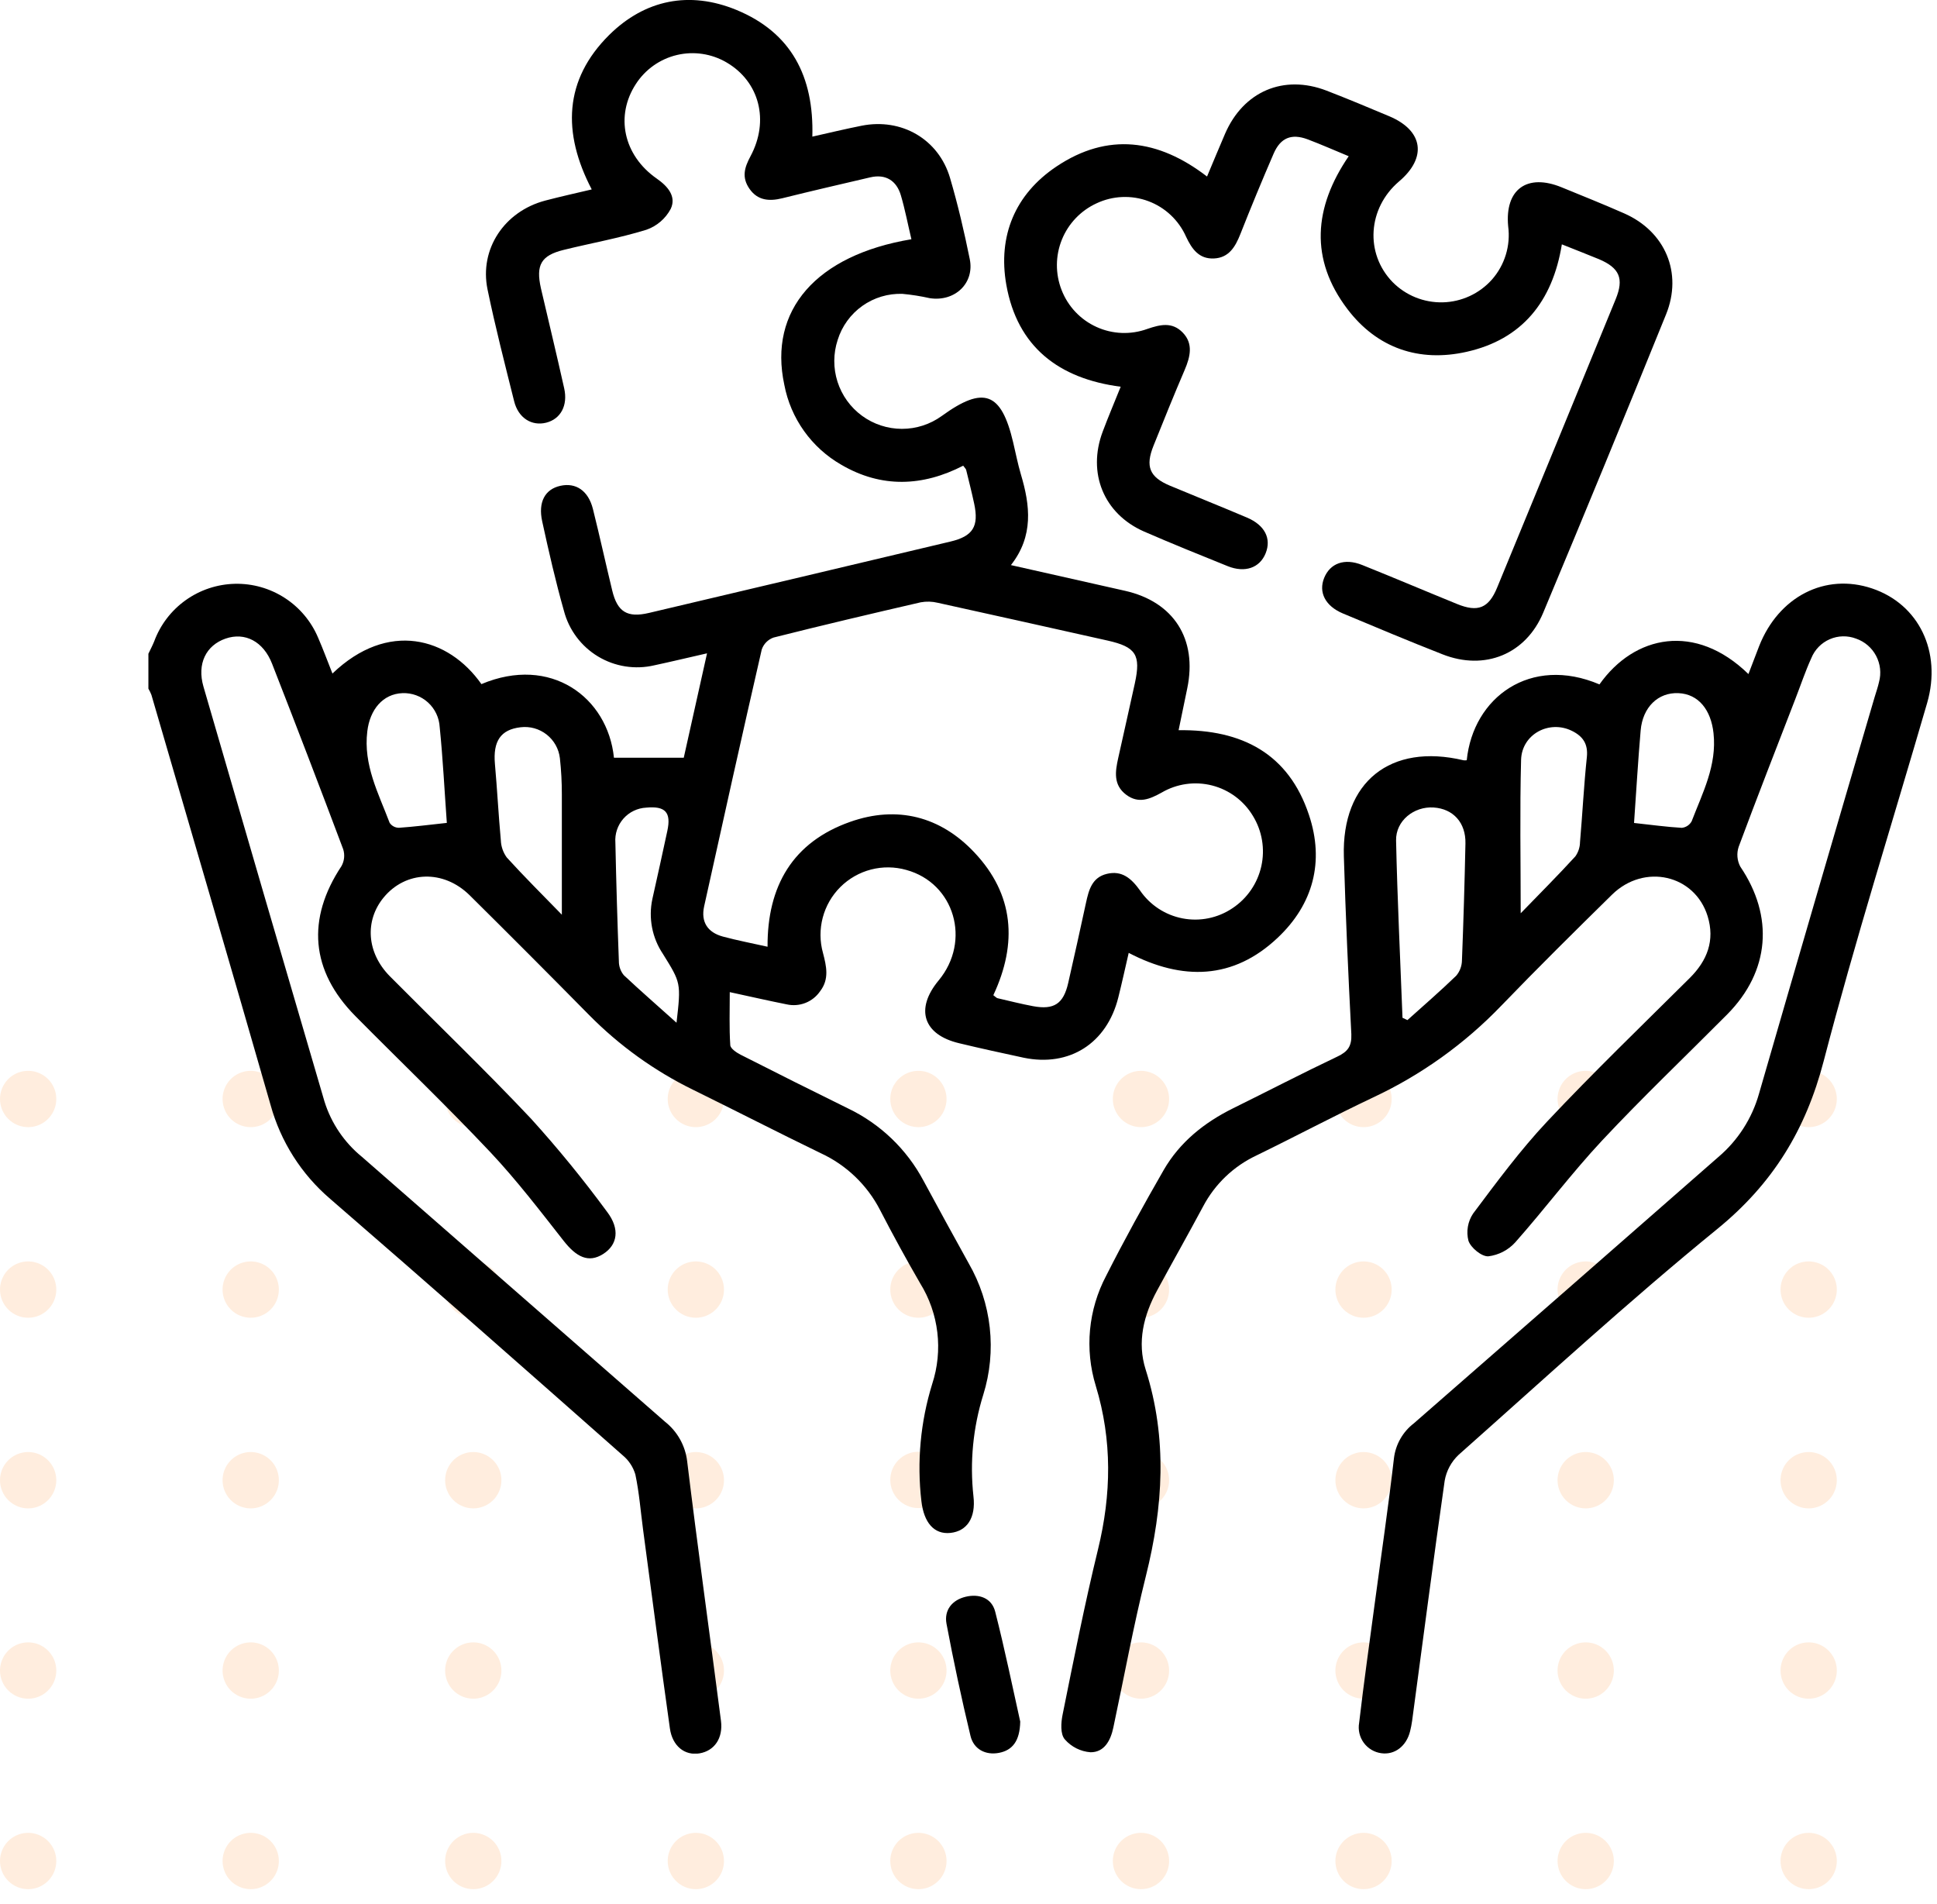 <svg width="116" height="114" viewBox="0 0 116 114" fill="none" xmlns="http://www.w3.org/2000/svg">
<g opacity="0.13" clip-path="url(#clip0)">
<path d="M106.629 111.431C106.629 111.097 106.728 110.771 106.913 110.494C107.098 110.216 107.361 110 107.669 109.873C107.977 109.745 108.316 109.711 108.643 109.777C108.97 109.842 109.271 110.002 109.506 110.238C109.742 110.474 109.903 110.775 109.968 111.102C110.033 111.429 109.999 111.768 109.872 112.076C109.744 112.384 109.528 112.648 109.251 112.833C108.974 113.018 108.648 113.117 108.314 113.117C107.867 113.117 107.439 112.94 107.123 112.623C106.806 112.307 106.629 111.878 106.629 111.431Z" fill="#FF7500"/>
<path d="M106.629 100.026C106.629 99.693 106.728 99.367 106.913 99.089C107.098 98.812 107.361 98.596 107.669 98.468C107.977 98.341 108.316 98.307 108.643 98.372C108.97 98.437 109.271 98.598 109.506 98.834C109.742 99.07 109.903 99.37 109.968 99.697C110.033 100.025 109.999 100.364 109.872 100.672C109.744 100.98 109.528 101.243 109.251 101.429C108.974 101.614 108.648 101.713 108.314 101.713C107.867 101.713 107.439 101.535 107.123 101.219C106.806 100.903 106.629 100.474 106.629 100.026Z" fill="#FF7500"/>
<path d="M106.629 88.614C106.632 88.281 106.734 87.956 106.921 87.681C107.108 87.406 107.372 87.192 107.681 87.067C107.989 86.942 108.327 86.911 108.653 86.978C108.979 87.045 109.278 87.207 109.512 87.443C109.746 87.68 109.905 87.98 109.969 88.307C110.032 88.634 109.998 88.972 109.87 89.279C109.742 89.586 109.526 89.849 109.249 90.033C108.972 90.218 108.647 90.316 108.314 90.317C108.092 90.317 107.871 90.272 107.666 90.186C107.46 90.101 107.274 89.975 107.117 89.817C106.96 89.658 106.836 89.471 106.753 89.264C106.669 89.058 106.627 88.836 106.629 88.614Z" fill="#FF7500"/>
<path d="M106.629 77.216C106.629 76.882 106.728 76.556 106.913 76.279C107.098 76.001 107.361 75.785 107.669 75.658C107.977 75.53 108.316 75.497 108.643 75.562C108.97 75.627 109.271 75.787 109.506 76.023C109.742 76.259 109.903 76.56 109.968 76.887C110.033 77.214 109.999 77.553 109.872 77.861C109.744 78.169 109.528 78.433 109.251 78.618C108.974 78.803 108.648 78.902 108.314 78.902C107.867 78.902 107.439 78.725 107.123 78.408C106.806 78.092 106.629 77.663 106.629 77.216Z" fill="#FF7500"/>
<path d="M106.629 65.804C106.629 65.47 106.728 65.144 106.913 64.867C107.098 64.589 107.361 64.373 107.669 64.246C107.977 64.118 108.316 64.085 108.643 64.15C108.97 64.215 109.271 64.375 109.506 64.611C109.742 64.847 109.903 65.147 109.968 65.475C110.033 65.802 109.999 66.141 109.872 66.449C109.744 66.757 109.528 67.021 109.251 67.206C108.974 67.391 108.648 67.49 108.314 67.49C107.867 67.49 107.439 67.313 107.123 66.996C106.806 66.68 106.629 66.251 106.629 65.804Z" fill="#FF7500"/>
<path d="M93.276 111.431C93.276 111.097 93.375 110.771 93.56 110.494C93.745 110.216 94.008 110 94.316 109.873C94.624 109.745 94.963 109.711 95.29 109.777C95.617 109.842 95.918 110.002 96.153 110.238C96.389 110.474 96.549 110.775 96.615 111.102C96.68 111.429 96.646 111.768 96.519 112.076C96.391 112.384 96.175 112.648 95.898 112.833C95.621 113.018 95.295 113.117 94.961 113.117C94.514 113.117 94.086 112.94 93.77 112.623C93.454 112.307 93.276 111.878 93.276 111.431Z" fill="#FF7500"/>
<path d="M93.276 100.026C93.276 99.693 93.375 99.367 93.56 99.089C93.745 98.812 94.008 98.596 94.316 98.468C94.624 98.341 94.963 98.307 95.29 98.372C95.617 98.437 95.918 98.598 96.153 98.834C96.389 99.07 96.549 99.37 96.615 99.697C96.68 100.025 96.646 100.364 96.519 100.672C96.391 100.98 96.175 101.243 95.898 101.429C95.621 101.614 95.295 101.713 94.961 101.713C94.514 101.713 94.086 101.535 93.77 101.219C93.454 100.903 93.276 100.474 93.276 100.026Z" fill="#FF7500"/>
<path d="M93.276 88.613C93.279 88.282 93.38 87.958 93.566 87.683C93.752 87.409 94.015 87.195 94.322 87.069C94.629 86.944 94.966 86.911 95.291 86.976C95.617 87.041 95.915 87.2 96.15 87.434C96.385 87.668 96.546 87.967 96.613 88.292C96.679 88.617 96.648 88.954 96.524 89.262C96.4 89.57 96.188 89.834 95.914 90.021C95.64 90.209 95.318 90.311 94.986 90.316C94.761 90.32 94.538 90.278 94.33 90.194C94.121 90.109 93.932 89.984 93.772 89.825C93.613 89.667 93.487 89.478 93.402 89.269C93.317 89.061 93.274 88.838 93.276 88.613Z" fill="#FF7500"/>
<path d="M93.276 77.216C93.276 76.882 93.375 76.556 93.56 76.279C93.745 76.001 94.008 75.785 94.316 75.658C94.624 75.53 94.963 75.497 95.29 75.562C95.617 75.627 95.918 75.787 96.153 76.023C96.389 76.259 96.549 76.56 96.615 76.887C96.68 77.214 96.646 77.553 96.519 77.861C96.391 78.169 96.175 78.433 95.898 78.618C95.621 78.803 95.295 78.902 94.961 78.902C94.514 78.902 94.086 78.725 93.77 78.408C93.454 78.092 93.276 77.663 93.276 77.216Z" fill="#FF7500"/>
<path d="M93.276 65.804C93.276 65.47 93.375 65.144 93.56 64.867C93.745 64.589 94.008 64.373 94.316 64.246C94.624 64.118 94.963 64.085 95.29 64.15C95.617 64.215 95.918 64.375 96.153 64.611C96.389 64.847 96.549 65.147 96.615 65.475C96.68 65.802 96.646 66.141 96.519 66.449C96.391 66.757 96.175 67.021 95.898 67.206C95.621 67.391 95.295 67.49 94.961 67.49C94.514 67.49 94.086 67.313 93.77 66.996C93.454 66.68 93.276 66.251 93.276 65.804Z" fill="#FF7500"/>
<path d="M79.972 111.431C79.972 111.097 80.07 110.771 80.256 110.494C80.441 110.216 80.704 110 81.012 109.873C81.32 109.745 81.659 109.711 81.986 109.777C82.313 109.842 82.613 110.002 82.849 110.238C83.085 110.474 83.245 110.775 83.31 111.102C83.375 111.429 83.342 111.768 83.214 112.076C83.087 112.384 82.871 112.648 82.594 112.833C82.316 113.018 81.991 113.117 81.657 113.117C81.21 113.117 80.781 112.94 80.465 112.623C80.149 112.307 79.972 111.878 79.972 111.431Z" fill="#FF7500"/>
<path d="M79.972 100.026C79.972 99.693 80.07 99.367 80.256 99.089C80.441 98.812 80.704 98.596 81.012 98.468C81.32 98.341 81.659 98.307 81.986 98.372C82.313 98.437 82.613 98.598 82.849 98.834C83.085 99.07 83.245 99.37 83.31 99.697C83.375 100.025 83.342 100.364 83.214 100.672C83.087 100.98 82.871 101.243 82.594 101.429C82.316 101.614 81.991 101.713 81.657 101.713C81.21 101.713 80.781 101.535 80.465 101.219C80.149 100.903 79.972 100.474 79.972 100.026Z" fill="#FF7500"/>
<path d="M79.972 88.614C79.975 88.281 80.077 87.956 80.264 87.681C80.451 87.406 80.715 87.192 81.023 87.067C81.332 86.942 81.67 86.911 81.996 86.978C82.322 87.045 82.621 87.207 82.855 87.443C83.089 87.68 83.248 87.98 83.311 88.307C83.375 88.634 83.341 88.972 83.213 89.279C83.085 89.586 82.869 89.849 82.592 90.033C82.315 90.218 81.99 90.316 81.657 90.317C81.434 90.317 81.214 90.272 81.008 90.186C80.803 90.101 80.616 89.975 80.46 89.817C80.303 89.658 80.179 89.471 80.095 89.264C80.012 89.058 79.97 88.836 79.972 88.614Z" fill="#FF7500"/>
<path d="M79.972 77.216C79.972 76.882 80.07 76.556 80.256 76.279C80.441 76.001 80.704 75.785 81.012 75.658C81.32 75.53 81.659 75.497 81.986 75.562C82.313 75.627 82.613 75.787 82.849 76.023C83.085 76.259 83.245 76.56 83.31 76.887C83.375 77.214 83.342 77.553 83.214 77.861C83.087 78.169 82.871 78.433 82.594 78.618C82.316 78.803 81.991 78.902 81.657 78.902C81.21 78.902 80.781 78.725 80.465 78.408C80.149 78.092 79.972 77.663 79.972 77.216Z" fill="#FF7500"/>
<path d="M79.972 65.804C79.972 65.47 80.07 65.144 80.256 64.867C80.441 64.589 80.704 64.373 81.012 64.246C81.32 64.118 81.659 64.085 81.986 64.15C82.313 64.215 82.613 64.375 82.849 64.611C83.085 64.847 83.245 65.147 83.31 65.475C83.375 65.802 83.342 66.141 83.214 66.449C83.087 66.757 82.871 67.021 82.594 67.206C82.316 67.391 81.991 67.49 81.657 67.49C81.21 67.49 80.781 67.313 80.465 66.996C80.149 66.68 79.972 66.251 79.972 65.804Z" fill="#FF7500"/>
<path d="M66.643 111.431C66.643 111.097 66.742 110.771 66.927 110.494C67.112 110.216 67.376 110 67.684 109.873C67.992 109.745 68.331 109.711 68.657 109.777C68.984 109.842 69.285 110.002 69.52 110.238C69.756 110.474 69.917 110.775 69.982 111.102C70.047 111.429 70.013 111.768 69.886 112.076C69.758 112.384 69.542 112.648 69.265 112.833C68.988 113.018 68.662 113.117 68.329 113.117C67.882 113.117 67.453 112.94 67.137 112.623C66.821 112.307 66.643 111.878 66.643 111.431Z" fill="#FF7500"/>
<path d="M66.643 100.026C66.643 99.693 66.742 99.367 66.927 99.089C67.112 98.812 67.376 98.596 67.684 98.468C67.992 98.341 68.331 98.307 68.657 98.372C68.984 98.437 69.285 98.598 69.52 98.834C69.756 99.07 69.917 99.37 69.982 99.697C70.047 100.025 70.013 100.364 69.886 100.672C69.758 100.98 69.542 101.243 69.265 101.429C68.988 101.614 68.662 101.713 68.329 101.713C67.882 101.713 67.453 101.535 67.137 101.219C66.821 100.903 66.643 100.474 66.643 100.026Z" fill="#FF7500"/>
<path d="M66.643 88.614C66.646 88.281 66.748 87.956 66.935 87.681C67.122 87.406 67.387 87.192 67.695 87.067C68.003 86.942 68.341 86.911 68.667 86.978C68.993 87.045 69.292 87.207 69.526 87.443C69.76 87.68 69.919 87.98 69.983 88.307C70.047 88.634 70.012 88.972 69.884 89.279C69.756 89.586 69.54 89.849 69.263 90.033C68.987 90.218 68.661 90.316 68.329 90.317C68.106 90.317 67.885 90.272 67.68 90.186C67.474 90.101 67.288 89.975 67.131 89.817C66.974 89.658 66.85 89.471 66.767 89.264C66.683 89.058 66.641 88.836 66.643 88.614Z" fill="#FF7500"/>
<path d="M66.643 77.216C66.643 76.882 66.742 76.556 66.927 76.279C67.112 76.001 67.376 75.785 67.684 75.658C67.992 75.53 68.331 75.497 68.657 75.562C68.984 75.627 69.285 75.787 69.52 76.023C69.756 76.259 69.917 76.56 69.982 76.887C70.047 77.214 70.013 77.553 69.886 77.861C69.758 78.169 69.542 78.433 69.265 78.618C68.988 78.803 68.662 78.902 68.329 78.902C67.882 78.902 67.453 78.725 67.137 78.408C66.821 78.092 66.643 77.663 66.643 77.216Z" fill="#FF7500"/>
<path d="M66.643 65.804C66.643 65.47 66.742 65.144 66.927 64.867C67.112 64.589 67.376 64.373 67.684 64.246C67.992 64.118 68.331 64.085 68.657 64.15C68.984 64.215 69.285 64.375 69.52 64.611C69.756 64.847 69.917 65.147 69.982 65.475C70.047 65.802 70.013 66.141 69.886 66.449C69.758 66.757 69.542 67.021 69.265 67.206C68.988 67.391 68.662 67.49 68.329 67.49C67.882 67.49 67.453 67.313 67.137 66.996C66.821 66.68 66.643 66.251 66.643 65.804Z" fill="#FF7500"/>
<path d="M53.315 111.431C53.315 111.097 53.413 110.771 53.599 110.494C53.784 110.216 54.047 110 54.355 109.873C54.663 109.745 55.002 109.711 55.329 109.777C55.656 109.842 55.956 110.002 56.192 110.238C56.428 110.474 56.588 110.775 56.653 111.102C56.718 111.429 56.685 111.768 56.557 112.076C56.43 112.384 56.214 112.648 55.936 112.833C55.659 113.018 55.333 113.117 55 113.117C54.553 113.117 54.124 112.94 53.808 112.623C53.492 112.307 53.315 111.878 53.315 111.431Z" fill="#FF7500"/>
<path d="M53.315 100.026C53.315 99.693 53.413 99.367 53.599 99.089C53.784 98.812 54.047 98.596 54.355 98.468C54.663 98.341 55.002 98.307 55.329 98.372C55.656 98.437 55.956 98.598 56.192 98.834C56.428 99.07 56.588 99.37 56.653 99.697C56.718 100.025 56.685 100.364 56.557 100.672C56.43 100.98 56.214 101.243 55.936 101.429C55.659 101.614 55.333 101.713 55 101.713C54.553 101.713 54.124 101.535 53.808 101.219C53.492 100.903 53.315 100.474 53.315 100.026Z" fill="#FF7500"/>
<path d="M55 90.299C55.931 90.299 56.685 89.544 56.685 88.612C56.685 87.681 55.931 86.926 55 86.926C54.069 86.926 53.315 87.681 53.315 88.612C53.315 89.544 54.069 90.299 55 90.299Z" fill="#FF7500"/>
<path d="M53.315 77.216C53.315 76.882 53.413 76.556 53.599 76.279C53.784 76.001 54.047 75.785 54.355 75.658C54.663 75.53 55.002 75.497 55.329 75.562C55.656 75.627 55.956 75.787 56.192 76.023C56.428 76.259 56.588 76.56 56.653 76.887C56.718 77.214 56.685 77.553 56.557 77.861C56.43 78.169 56.214 78.433 55.936 78.618C55.659 78.803 55.333 78.902 55 78.902C54.553 78.902 54.124 78.725 53.808 78.408C53.492 78.092 53.315 77.663 53.315 77.216Z" fill="#FF7500"/>
<path d="M53.315 65.804C53.315 65.47 53.413 65.144 53.599 64.867C53.784 64.589 54.047 64.373 54.355 64.246C54.663 64.118 55.002 64.085 55.329 64.15C55.656 64.215 55.956 64.375 56.192 64.611C56.428 64.847 56.588 65.147 56.653 65.475C56.718 65.802 56.685 66.141 56.557 66.449C56.43 66.757 56.214 67.021 55.936 67.206C55.659 67.391 55.333 67.49 55 67.49C54.553 67.49 54.124 67.313 53.808 66.996C53.492 66.68 53.315 66.251 53.315 65.804Z" fill="#FF7500"/>
<path d="M39.986 111.431C39.986 111.097 40.085 110.771 40.27 110.494C40.455 110.216 40.718 110 41.026 109.873C41.334 109.745 41.673 109.711 42 109.777C42.327 109.842 42.627 110.002 42.863 110.238C43.099 110.474 43.259 110.775 43.325 111.102C43.389 111.429 43.356 111.768 43.229 112.076C43.101 112.384 42.885 112.648 42.608 112.833C42.331 113.018 42.005 113.117 41.671 113.117C41.224 113.117 40.796 112.94 40.48 112.623C40.163 112.307 39.986 111.878 39.986 111.431Z" fill="#FF7500"/>
<path d="M39.986 100.026C39.986 99.693 40.085 99.367 40.27 99.089C40.455 98.812 40.718 98.596 41.026 98.468C41.334 98.341 41.673 98.307 42 98.372C42.327 98.437 42.627 98.598 42.863 98.834C43.099 99.07 43.259 99.37 43.325 99.697C43.389 100.025 43.356 100.364 43.229 100.672C43.101 100.98 42.885 101.243 42.608 101.429C42.331 101.614 42.005 101.713 41.671 101.713C41.224 101.713 40.796 101.535 40.48 101.219C40.163 100.903 39.986 100.474 39.986 100.026Z" fill="#FF7500"/>
<path d="M39.986 88.614C39.989 88.281 40.091 87.956 40.278 87.681C40.465 87.406 40.729 87.192 41.038 87.067C41.346 86.942 41.684 86.911 42.01 86.978C42.336 87.045 42.635 87.207 42.869 87.443C43.103 87.68 43.262 87.98 43.326 88.307C43.389 88.634 43.355 88.972 43.227 89.279C43.099 89.586 42.883 89.849 42.606 90.033C42.329 90.218 42.004 90.316 41.671 90.317C41.449 90.317 41.228 90.272 41.023 90.186C40.817 90.101 40.63 89.975 40.474 89.817C40.317 89.658 40.193 89.471 40.109 89.264C40.026 89.058 39.984 88.836 39.986 88.614Z" fill="#FF7500"/>
<path d="M39.986 77.216C39.986 76.882 40.085 76.556 40.27 76.279C40.455 76.001 40.718 75.785 41.026 75.658C41.334 75.53 41.673 75.497 42 75.562C42.327 75.627 42.627 75.787 42.863 76.023C43.099 76.259 43.259 76.56 43.325 76.887C43.389 77.214 43.356 77.553 43.229 77.861C43.101 78.169 42.885 78.433 42.608 78.618C42.331 78.803 42.005 78.902 41.671 78.902C41.224 78.902 40.796 78.725 40.48 78.408C40.163 78.092 39.986 77.663 39.986 77.216Z" fill="#FF7500"/>
<path d="M39.986 65.804C39.986 65.47 40.085 65.144 40.27 64.867C40.455 64.589 40.718 64.373 41.026 64.246C41.334 64.118 41.673 64.085 42 64.15C42.327 64.215 42.627 64.375 42.863 64.611C43.099 64.847 43.259 65.147 43.325 65.475C43.389 65.802 43.356 66.141 43.229 66.449C43.101 66.757 42.885 67.021 42.608 67.206C42.331 67.391 42.005 67.49 41.671 67.49C41.224 67.49 40.796 67.313 40.48 66.996C40.163 66.68 39.986 66.251 39.986 65.804Z" fill="#FF7500"/>
<path d="M26.657 111.431C26.657 111.097 26.756 110.771 26.941 110.494C27.127 110.216 27.39 110 27.698 109.873C28.006 109.745 28.345 109.711 28.672 109.777C28.998 109.842 29.299 110.002 29.535 110.238C29.77 110.474 29.931 110.775 29.996 111.102C30.061 111.429 30.027 111.768 29.9 112.076C29.772 112.384 29.556 112.648 29.279 112.833C29.002 113.018 28.676 113.117 28.343 113.117C27.896 113.117 27.467 112.94 27.151 112.623C26.835 112.307 26.657 111.878 26.657 111.431Z" fill="#FF7500"/>
<path d="M26.657 100.026C26.657 99.693 26.756 99.367 26.941 99.089C27.127 98.812 27.39 98.596 27.698 98.468C28.006 98.341 28.345 98.307 28.672 98.372C28.998 98.437 29.299 98.598 29.535 98.834C29.77 99.07 29.931 99.37 29.996 99.697C30.061 100.025 30.027 100.364 29.9 100.672C29.772 100.98 29.556 101.243 29.279 101.429C29.002 101.614 28.676 101.713 28.343 101.713C27.896 101.713 27.467 101.535 27.151 101.219C26.835 100.903 26.657 100.474 26.657 100.026Z" fill="#FF7500"/>
<path d="M26.657 88.614C26.66 88.281 26.762 87.956 26.949 87.681C27.136 87.406 27.401 87.192 27.709 87.067C28.017 86.942 28.356 86.911 28.682 86.978C29.007 87.045 29.306 87.207 29.54 87.443C29.774 87.68 29.933 87.98 29.997 88.307C30.061 88.634 30.026 88.972 29.898 89.279C29.77 89.586 29.554 89.849 29.277 90.033C29.001 90.218 28.675 90.316 28.343 90.317C28.12 90.317 27.9 90.272 27.694 90.186C27.488 90.101 27.302 89.975 27.145 89.817C26.988 89.658 26.865 89.471 26.781 89.264C26.697 89.058 26.655 88.836 26.657 88.614Z" fill="#FF7500"/>
<path d="M26.657 77.216C26.657 76.882 26.756 76.556 26.941 76.279C27.127 76.001 27.39 75.785 27.698 75.658C28.006 75.53 28.345 75.497 28.672 75.562C28.998 75.627 29.299 75.787 29.535 76.023C29.77 76.259 29.931 76.56 29.996 76.887C30.061 77.214 30.027 77.553 29.9 77.861C29.772 78.169 29.556 78.433 29.279 78.618C29.002 78.803 28.676 78.902 28.343 78.902C27.896 78.902 27.467 78.725 27.151 78.408C26.835 78.092 26.657 77.663 26.657 77.216Z" fill="#FF7500"/>
<path d="M26.657 65.804C26.657 65.47 26.756 65.144 26.941 64.867C27.127 64.589 27.39 64.373 27.698 64.246C28.006 64.118 28.345 64.085 28.672 64.15C28.998 64.215 29.299 64.375 29.535 64.611C29.77 64.847 29.931 65.147 29.996 65.475C30.061 65.802 30.027 66.141 29.9 66.449C29.772 66.757 29.556 67.021 29.279 67.206C29.002 67.391 28.676 67.49 28.343 67.49C27.896 67.49 27.467 67.313 27.151 66.996C26.835 66.68 26.657 66.251 26.657 65.804Z" fill="#FF7500"/>
<path d="M13.329 111.431C13.329 111.097 13.428 110.771 13.613 110.494C13.798 110.216 14.061 110 14.369 109.873C14.677 109.745 15.016 109.711 15.343 109.777C15.67 109.842 15.97 110.002 16.206 110.238C16.442 110.474 16.602 110.775 16.667 111.102C16.732 111.429 16.699 111.768 16.571 112.076C16.444 112.384 16.228 112.648 15.95 112.833C15.673 113.018 15.348 113.117 15.014 113.117C14.567 113.117 14.138 112.94 13.822 112.623C13.506 112.307 13.329 111.878 13.329 111.431Z" fill="#FF7500"/>
<path d="M13.329 100.026C13.329 99.693 13.428 99.367 13.613 99.089C13.798 98.812 14.061 98.596 14.369 98.468C14.677 98.341 15.016 98.307 15.343 98.372C15.67 98.437 15.97 98.598 16.206 98.834C16.442 99.07 16.602 99.37 16.667 99.697C16.732 100.025 16.699 100.364 16.571 100.672C16.444 100.98 16.228 101.243 15.95 101.429C15.673 101.614 15.348 101.713 15.014 101.713C14.567 101.713 14.138 101.535 13.822 101.219C13.506 100.903 13.329 100.474 13.329 100.026Z" fill="#FF7500"/>
<path d="M13.329 88.614C13.332 88.281 13.434 87.956 13.621 87.681C13.808 87.406 14.072 87.192 14.38 87.067C14.689 86.942 15.027 86.911 15.353 86.978C15.679 87.045 15.978 87.207 16.212 87.443C16.446 87.68 16.605 87.98 16.668 88.307C16.732 88.634 16.698 88.972 16.57 89.279C16.442 89.586 16.226 89.849 15.949 90.033C15.672 90.218 15.347 90.316 15.014 90.317C14.791 90.317 14.571 90.272 14.365 90.186C14.16 90.101 13.973 89.975 13.816 89.817C13.66 89.658 13.536 89.471 13.452 89.264C13.368 89.058 13.326 88.836 13.329 88.614Z" fill="#FF7500"/>
<path d="M13.329 77.216C13.329 76.882 13.428 76.556 13.613 76.279C13.798 76.001 14.061 75.785 14.369 75.658C14.677 75.53 15.016 75.497 15.343 75.562C15.67 75.627 15.97 75.787 16.206 76.023C16.442 76.259 16.602 76.56 16.667 76.887C16.732 77.214 16.699 77.553 16.571 77.861C16.444 78.169 16.228 78.433 15.95 78.618C15.673 78.803 15.348 78.902 15.014 78.902C14.567 78.902 14.138 78.725 13.822 78.408C13.506 78.092 13.329 77.663 13.329 77.216Z" fill="#FF7500"/>
<path d="M13.329 65.804C13.329 65.47 13.428 65.144 13.613 64.867C13.798 64.589 14.061 64.373 14.369 64.246C14.677 64.118 15.016 64.085 15.343 64.15C15.67 64.215 15.97 64.375 16.206 64.611C16.442 64.847 16.602 65.147 16.667 65.475C16.732 65.802 16.699 66.141 16.571 66.449C16.444 66.757 16.228 67.021 15.95 67.206C15.673 67.391 15.348 67.49 15.014 67.49C14.567 67.49 14.138 67.313 13.822 66.996C13.506 66.68 13.329 66.251 13.329 65.804Z" fill="#FF7500"/>
<path d="M0 111.431C0 111.097 0.099 110.771 0.284 110.494C0.469 110.216 0.733 110 1.04 109.873C1.348 109.745 1.687 109.711 2.014 109.777C2.341 109.842 2.642 110.002 2.877 110.238C3.113 110.474 3.274 110.775 3.339 111.102C3.404 111.429 3.37 111.768 3.243 112.076C3.115 112.384 2.899 112.648 2.622 112.833C2.345 113.018 2.019 113.117 1.686 113.117C1.238 113.117 0.81 112.94 0.494 112.623C0.178 112.307 0 111.878 0 111.431H0Z" fill="#FF7500"/>
<path d="M0 100.026C0 99.693 0.099 99.367 0.284 99.089C0.469 98.812 0.733 98.596 1.04 98.468C1.348 98.341 1.687 98.307 2.014 98.372C2.341 98.437 2.642 98.598 2.877 98.834C3.113 99.07 3.274 99.37 3.339 99.697C3.404 100.025 3.37 100.364 3.243 100.672C3.115 100.98 2.899 101.243 2.622 101.429C2.345 101.614 2.019 101.713 1.686 101.713C1.238 101.713 0.81 101.535 0.494 101.219C0.178 100.903 0 100.474 0 100.026H0Z" fill="#FF7500"/>
<path d="M7.94461e-05 88.614C0.003 88.281 0.105 87.956 0.292 87.681C0.479 87.406 0.744 87.192 1.052 87.067C1.36 86.942 1.698 86.911 2.024 86.978C2.35 87.045 2.649 87.207 2.883 87.443C3.117 87.68 3.276 87.98 3.34 88.307C3.404 88.634 3.369 88.972 3.241 89.279C3.113 89.586 2.897 89.849 2.62 90.033C2.343 90.218 2.018 90.316 1.686 90.317C1.463 90.317 1.242 90.272 1.037 90.186C0.831 90.101 0.645 89.975 0.488 89.817C0.331 89.658 0.207 89.471 0.124 89.264C0.04 89.058 -0.002 88.836 7.94461e-05 88.614Z" fill="#FF7500"/>
<path d="M0 77.216C0 76.882 0.099 76.556 0.284 76.279C0.469 76.001 0.733 75.785 1.04 75.658C1.348 75.53 1.687 75.497 2.014 75.562C2.341 75.627 2.642 75.787 2.877 76.023C3.113 76.259 3.274 76.56 3.339 76.887C3.404 77.214 3.37 77.553 3.243 77.861C3.115 78.169 2.899 78.433 2.622 78.618C2.345 78.803 2.019 78.902 1.686 78.902C1.238 78.902 0.81 78.725 0.494 78.408C0.178 78.092 0 77.663 0 77.216H0Z" fill="#FF7500"/>
<path d="M0 65.804C0 65.47 0.099 65.144 0.284 64.867C0.469 64.589 0.733 64.373 1.04 64.246C1.348 64.118 1.687 64.085 2.014 64.15C2.341 64.215 2.642 64.375 2.877 64.611C3.113 64.847 3.274 65.147 3.339 65.475C3.404 65.802 3.37 66.141 3.243 66.449C3.115 66.757 2.899 67.021 2.622 67.206C2.345 67.391 2.019 67.49 1.686 67.49C1.238 67.49 0.81 67.313 0.494 66.996C0.178 66.68 0 66.251 0 65.804H0Z" fill="#FF7500"/>
</g>
<g clip-path="url(#clip1)">
<path d="M8.887 39.144C9.001 38.902 9.129 38.662 9.23 38.414C9.595 37.419 10.252 36.556 11.115 35.94C11.977 35.323 13.006 34.981 14.066 34.956C15.126 34.932 16.168 35.228 17.058 35.805C17.948 36.382 18.643 37.213 19.054 38.191C19.357 38.885 19.611 39.585 19.909 40.329C23.235 37.14 26.859 38.16 28.83 40.962C32.975 39.214 36.396 41.745 36.767 45.369H40.948C41.392 43.365 41.849 41.313 42.342 39.119C41.191 39.381 40.19 39.621 39.187 39.836C38.038 40.106 36.829 39.917 35.817 39.309C34.806 38.7 34.072 37.721 33.773 36.579C33.271 34.812 32.861 33.011 32.471 31.221C32.215 30.062 32.638 29.292 33.558 29.089C34.478 28.885 35.231 29.367 35.51 30.483C35.914 32.102 36.271 33.733 36.664 35.358C36.973 36.644 37.57 37.006 38.869 36.699C44.885 35.281 50.9 33.858 56.914 32.428C58.266 32.108 58.631 31.523 58.341 30.162C58.196 29.482 58.023 28.807 57.859 28.133C57.842 28.071 57.781 28.021 57.683 27.884C55.264 29.128 52.794 29.239 50.379 27.826C49.499 27.322 48.739 26.633 48.151 25.808C47.562 24.982 47.159 24.038 46.97 23.042C46.008 18.582 48.877 15.278 54.581 14.325C54.371 13.447 54.204 12.557 53.95 11.696C53.697 10.835 53.058 10.397 52.111 10.62C50.354 11.03 48.592 11.437 46.842 11.872C46.064 12.064 45.375 12.005 44.89 11.314C44.405 10.623 44.581 10.035 44.941 9.363C46.092 7.222 45.476 4.883 43.508 3.737C42.612 3.213 41.549 3.054 40.539 3.293C39.529 3.532 38.65 4.152 38.085 5.022C36.834 6.932 37.33 9.299 39.332 10.695C40.001 11.161 40.514 11.766 40.168 12.505C39.858 13.09 39.338 13.537 38.713 13.756C37.09 14.258 35.406 14.556 33.756 14.963C32.396 15.298 32.084 15.869 32.393 17.258C32.858 19.256 33.341 21.25 33.787 23.251C34.018 24.28 33.575 25.091 32.708 25.309C31.841 25.526 31.035 25.03 30.787 24.012C30.23 21.782 29.655 19.552 29.195 17.322C28.702 14.905 30.207 12.658 32.649 12.011C33.55 11.774 34.461 11.573 35.437 11.342C33.667 7.952 33.767 4.785 36.485 2.09C38.629 -0.026 41.294 -0.559 44.099 0.593C47.391 1.95 48.751 4.582 48.648 8.181C49.666 7.952 50.627 7.721 51.598 7.528C53.987 7.052 56.209 8.329 56.894 10.653C57.365 12.254 57.745 13.884 58.076 15.518C58.369 16.965 57.176 18.083 55.682 17.854C55.142 17.733 54.596 17.646 54.045 17.595C53.186 17.566 52.342 17.82 51.641 18.317C50.941 18.815 50.423 19.529 50.167 20.349C49.898 21.164 49.894 22.043 50.156 22.86C50.418 23.677 50.931 24.389 51.624 24.896C52.316 25.402 53.151 25.676 54.009 25.678C54.867 25.68 55.703 25.41 56.398 24.907C58.907 23.087 59.964 23.474 60.672 26.477C60.825 27.121 60.95 27.77 61.137 28.403C61.695 30.268 61.907 32.097 60.541 33.836L67.373 35.375C70.289 36.033 71.714 38.26 71.101 41.213L70.582 43.722C74.379 43.669 77.172 45.129 78.388 48.792C79.327 51.594 78.641 54.148 76.514 56.152C73.858 58.661 70.816 58.733 67.594 57.055C67.376 57.995 67.187 58.867 66.969 59.734C66.281 62.475 64.045 63.899 61.307 63.333C60.014 63.054 58.729 62.776 57.444 62.466C55.288 61.956 54.789 60.42 56.211 58.706C58.177 56.339 57.162 52.877 54.274 52.088C53.584 51.893 52.855 51.885 52.161 52.065C51.467 52.245 50.834 52.607 50.326 53.112C49.818 53.618 49.454 54.25 49.271 54.943C49.088 55.636 49.092 56.365 49.284 57.055C49.493 57.855 49.671 58.622 49.119 59.344C48.902 59.664 48.594 59.91 48.234 60.052C47.874 60.193 47.48 60.222 47.104 60.136C46.053 59.927 45.007 59.687 43.703 59.405C43.703 60.52 43.666 61.549 43.733 62.567C43.733 62.779 44.104 63.024 44.352 63.152C46.491 64.239 48.636 65.312 50.786 66.369C52.716 67.293 54.3 68.81 55.305 70.698C56.197 72.351 57.1 73.999 58.012 75.644C58.693 76.824 59.122 78.132 59.272 79.486C59.422 80.84 59.291 82.21 58.885 83.511C58.271 85.478 58.071 87.551 58.297 89.599C58.447 90.882 57.909 91.679 56.922 91.785C55.935 91.891 55.328 91.163 55.18 89.886C54.903 87.526 55.124 85.134 55.827 82.864C56.153 81.869 56.257 80.814 56.133 79.774C56.009 78.734 55.659 77.733 55.107 76.843C54.271 75.401 53.468 73.932 52.702 72.449C51.931 70.953 50.683 69.757 49.156 69.051C46.594 67.81 44.06 66.508 41.503 65.251C39.19 64.12 37.084 62.605 35.275 60.771C32.906 58.367 30.521 55.977 28.122 53.601C26.55 52.054 24.297 52.138 22.976 53.738C21.83 55.132 21.956 57.047 23.347 58.455C26.171 61.301 29.053 64.069 31.799 66.98C33.411 68.759 34.93 70.62 36.352 72.555C37.146 73.592 36.979 74.546 36.114 75.089C35.25 75.633 34.523 75.279 33.751 74.292C32.337 72.491 30.943 70.668 29.371 68.995C26.742 66.207 23.977 63.562 21.287 60.844C18.596 58.126 18.354 55.02 20.45 51.859C20.535 51.707 20.588 51.538 20.606 51.365C20.623 51.191 20.606 51.016 20.553 50.85C19.156 47.133 17.736 43.431 16.294 39.743C15.772 38.403 14.671 37.834 13.506 38.238C12.341 38.642 11.786 39.743 12.185 41.115C14.588 49.398 17.004 57.679 19.433 65.957C19.84 67.26 20.623 68.413 21.682 69.274C27.73 74.554 33.779 79.84 39.831 85.133C40.196 85.422 40.5 85.779 40.727 86.185C40.953 86.591 41.098 87.038 41.152 87.5C41.782 92.68 42.507 97.848 43.176 103.033C43.312 104.076 42.783 104.834 41.894 104.985C41.004 105.135 40.266 104.547 40.118 103.493C39.56 99.529 39.042 95.559 38.512 91.593C38.364 90.478 38.278 89.362 38.049 88.284C37.914 87.83 37.646 87.428 37.28 87.129C31.467 81.992 25.641 76.859 19.773 71.783C18.046 70.307 16.802 68.346 16.202 66.154C13.849 57.964 11.451 49.788 9.068 41.608C9.018 41.479 8.958 41.354 8.887 41.235L8.887 39.144ZM59.487 59.589C59.626 59.69 59.676 59.754 59.735 59.768C60.446 59.932 61.154 60.114 61.87 60.247C63.128 60.479 63.688 60.102 63.972 58.853C64.338 57.262 64.686 55.664 65.034 54.067C65.202 53.3 65.388 52.536 66.292 52.322C67.195 52.107 67.755 52.6 68.268 53.314C68.864 54.188 69.781 54.791 70.82 54.99C71.858 55.19 72.933 54.97 73.81 54.379C74.69 53.795 75.309 52.893 75.537 51.862C75.765 50.831 75.584 49.751 75.031 48.851C74.488 47.946 73.609 47.292 72.586 47.031C71.563 46.77 70.478 46.923 69.567 47.457C68.854 47.85 68.187 48.14 67.446 47.588C66.66 47 66.788 46.194 66.964 45.397C67.295 43.903 67.635 42.411 67.962 40.914C68.332 39.211 68.031 38.737 66.331 38.355C62.943 37.595 59.554 36.842 56.164 36.094C55.828 36.012 55.478 36.002 55.138 36.064C52.194 36.744 49.253 37.435 46.326 38.174C46.161 38.232 46.012 38.327 45.889 38.451C45.767 38.575 45.674 38.725 45.618 38.89C44.441 44.009 43.304 49.135 42.169 54.265C41.96 55.207 42.384 55.831 43.285 56.077C44.152 56.311 45.038 56.478 45.966 56.687C45.947 53.044 47.48 50.423 50.909 49.211C53.722 48.215 56.32 48.879 58.355 51.045C60.722 53.551 60.948 56.47 59.487 59.589ZM33.647 54.769C33.647 52.233 33.647 49.908 33.647 47.585C33.649 46.855 33.61 46.126 33.53 45.4C33.498 45.123 33.412 44.855 33.276 44.612C33.14 44.369 32.957 44.155 32.738 43.983C32.519 43.811 32.268 43.683 32 43.608C31.732 43.533 31.451 43.512 31.175 43.546C29.982 43.683 29.519 44.382 29.639 45.74C29.775 47.265 29.853 48.792 29.993 50.312C30.006 50.684 30.131 51.043 30.349 51.343C31.392 52.489 32.493 53.585 33.647 54.769ZM26.759 49.272C26.619 47.343 26.525 45.436 26.332 43.538C26.302 42.974 26.051 42.444 25.634 42.063C25.217 41.683 24.667 41.481 24.102 41.503C22.92 41.55 22.151 42.495 21.997 43.786C21.749 45.801 22.664 47.496 23.333 49.266C23.394 49.358 23.477 49.433 23.574 49.485C23.672 49.537 23.78 49.564 23.89 49.565C24.813 49.501 25.733 49.383 26.759 49.272ZM40.514 61.237C40.792 58.84 40.773 58.848 39.7 57.117C39.379 56.639 39.157 56.1 39.049 55.535C38.941 54.969 38.948 54.387 39.069 53.824C39.374 52.466 39.673 51.108 39.964 49.752C40.204 48.636 39.844 48.252 38.702 48.358C38.441 48.371 38.186 48.436 37.951 48.549C37.716 48.662 37.507 48.821 37.334 49.017C37.162 49.213 37.031 49.441 36.948 49.688C36.865 49.935 36.833 50.197 36.853 50.457C36.903 52.825 36.973 55.19 37.062 57.554C37.06 57.859 37.164 58.155 37.358 58.391C38.328 59.305 39.346 60.186 40.514 61.237Z" fill="black"/>
<path d="M87.838 45.52C88.218 41.757 91.655 39.223 95.786 40.979C97.88 38.022 101.532 37.266 104.707 40.36C104.93 39.778 105.136 39.245 105.348 38.688C106.522 35.713 109.309 34.291 112.111 35.234C114.913 36.176 116.293 39.025 115.412 42.083C113.338 49.228 111.091 56.331 109.215 63.529C108.141 67.655 106.165 70.878 102.845 73.585C97.534 77.911 92.483 82.558 87.353 87.108C86.914 87.521 86.621 88.064 86.517 88.658C85.831 93.447 85.215 98.248 84.566 103.043C84.537 103.25 84.497 103.456 84.446 103.659C84.225 104.554 83.526 105.089 82.723 104.977C82.515 104.949 82.314 104.88 82.134 104.772C81.953 104.665 81.796 104.522 81.672 104.353C81.548 104.183 81.459 103.991 81.411 103.786C81.363 103.582 81.357 103.369 81.393 103.162C81.672 100.776 82.009 98.398 82.327 96.017C82.715 93.118 83.144 90.225 83.478 87.32C83.527 86.909 83.657 86.512 83.862 86.152C84.066 85.793 84.34 85.478 84.669 85.226C90.751 79.918 96.829 74.604 102.9 69.283C104.076 68.287 104.927 66.962 105.343 65.478C107.632 57.561 109.939 49.649 112.264 41.743C112.354 41.442 112.46 41.144 112.527 40.84C112.67 40.313 112.608 39.752 112.353 39.269C112.099 38.786 111.67 38.418 111.155 38.239C110.644 38.044 110.077 38.056 109.575 38.275C109.074 38.493 108.678 38.9 108.473 39.407C108.114 40.196 107.838 41.024 107.523 41.835C106.382 44.787 105.228 47.734 104.124 50.7C104.058 50.895 104.033 51.102 104.05 51.307C104.067 51.512 104.125 51.712 104.222 51.893C106.243 54.879 105.989 58.152 103.447 60.728C100.938 63.253 98.37 65.698 95.945 68.288C94.122 70.239 92.516 72.386 90.743 74.388C90.323 74.851 89.75 75.148 89.129 75.224C88.73 75.246 88.075 74.708 87.939 74.29C87.869 74.015 87.858 73.728 87.906 73.448C87.954 73.168 88.06 72.901 88.218 72.665C89.634 70.777 91.044 68.865 92.656 67.15C95.421 64.212 98.329 61.405 101.194 58.559C102.245 57.513 102.708 56.306 102.265 54.862C101.498 52.373 98.474 51.679 96.544 53.563C94.314 55.754 92.084 57.959 89.907 60.217C87.709 62.505 85.108 64.366 82.235 65.709C79.882 66.824 77.579 68.048 75.238 69.188C73.875 69.83 72.758 70.898 72.054 72.23C71.151 73.916 70.212 75.575 69.297 77.264C68.486 78.756 68.087 80.364 68.609 82.004C69.922 86.135 69.659 90.219 68.625 94.359C67.875 97.358 67.321 100.408 66.674 103.438C66.512 104.216 66.133 104.924 65.308 104.919C64.714 104.875 64.161 104.598 63.769 104.149C63.49 103.829 63.538 103.146 63.635 102.666C64.304 99.357 64.957 96.045 65.757 92.767C66.557 89.489 66.615 86.244 65.623 82.982C64.948 80.787 65.173 78.413 66.247 76.383C67.329 74.243 68.492 72.141 69.687 70.061C70.652 68.388 72.115 67.217 73.838 66.364C75.924 65.336 77.989 64.262 80.091 63.264C80.716 62.969 80.953 62.643 80.927 61.929C80.743 58.383 80.585 54.831 80.479 51.28C80.345 46.82 83.266 44.483 87.646 45.523C87.71 45.531 87.775 45.53 87.838 45.52ZM83.991 60.942L84.287 61.079C85.265 60.198 86.263 59.337 87.208 58.422C87.425 58.165 87.546 57.841 87.551 57.505C87.642 55.171 87.712 52.837 87.76 50.505C87.788 49.262 87.03 48.428 85.856 48.35C84.683 48.272 83.582 49.139 83.606 50.324C83.682 53.864 83.857 57.402 83.991 60.942ZM91.069 54.684C92.148 53.569 93.266 52.454 94.342 51.277C94.519 51.028 94.617 50.73 94.621 50.424C94.769 48.729 94.852 47.026 95.031 45.334C95.114 44.539 94.788 44.082 94.136 43.761C92.778 43.092 91.136 43.957 91.092 45.498C91.011 48.506 91.069 51.534 91.069 54.684ZM97.857 49.276C98.875 49.387 99.809 49.515 100.718 49.568C100.84 49.555 100.957 49.513 101.06 49.445C101.162 49.377 101.246 49.286 101.306 49.178C101.958 47.477 102.828 45.833 102.616 43.898C102.466 42.521 101.73 41.556 100.514 41.503C99.299 41.45 98.376 42.34 98.253 43.734C98.094 45.571 97.989 47.408 97.857 49.276Z" fill="black"/>
<path d="M93.534 14.631C92.976 18.071 91.136 20.324 87.833 21.065C84.986 21.707 82.466 20.848 80.688 18.501C78.432 15.526 78.669 12.426 80.769 9.354C79.893 8.992 79.096 8.638 78.299 8.339C77.337 7.983 76.684 8.25 76.272 9.201C75.581 10.799 74.916 12.406 74.279 14.021C73.978 14.782 73.593 15.434 72.701 15.476C71.809 15.518 71.379 14.918 71.028 14.171C70.812 13.684 70.501 13.245 70.113 12.88C69.725 12.514 69.268 12.23 68.768 12.044C68.269 11.858 67.737 11.774 67.204 11.797C66.672 11.819 66.149 11.948 65.667 12.175C64.724 12.609 63.981 13.387 63.592 14.349C63.202 15.312 63.195 16.387 63.571 17.355C63.95 18.341 64.701 19.139 65.663 19.576C66.624 20.014 67.719 20.056 68.712 19.694C69.473 19.435 70.195 19.256 70.833 19.917C71.471 20.578 71.282 21.361 70.947 22.147C70.303 23.65 69.69 25.166 69.082 26.683C68.578 27.934 68.84 28.567 70.061 29.08C71.6 29.724 73.147 30.34 74.68 30.992C75.748 31.447 76.149 32.247 75.795 33.128C75.441 34.009 74.549 34.313 73.523 33.9C71.85 33.225 70.178 32.551 68.505 31.823C66.099 30.761 65.104 28.322 66.038 25.841C66.367 24.965 66.732 24.104 67.114 23.156C63.404 22.674 60.923 20.764 60.265 17.054C59.749 14.132 60.786 11.632 63.267 9.97C66.334 7.916 69.364 8.323 72.285 10.57C72.662 9.677 73.002 8.847 73.359 8.022C74.457 5.471 76.871 4.437 79.447 5.429C80.71 5.917 81.956 6.438 83.208 6.965C85.24 7.826 85.469 9.441 83.779 10.868C81.906 12.468 81.733 15.172 83.394 16.887C83.786 17.284 84.254 17.597 84.771 17.806C85.288 18.015 85.842 18.116 86.4 18.103C86.957 18.09 87.506 17.962 88.012 17.729C88.519 17.495 88.972 17.16 89.344 16.744C89.725 16.313 90.01 15.804 90.178 15.253C90.347 14.702 90.395 14.121 90.319 13.55C90.11 11.339 91.448 10.369 93.514 11.213C94.766 11.726 96.023 12.228 97.263 12.775C99.722 13.854 100.784 16.337 99.772 18.83C97.356 24.794 94.907 30.741 92.424 36.671C91.379 39.18 88.914 40.172 86.391 39.18C84.39 38.397 82.402 37.56 80.417 36.73C79.364 36.286 78.948 35.461 79.302 34.597C79.656 33.733 80.507 33.401 81.577 33.83C83.478 34.592 85.363 35.394 87.261 36.166C88.504 36.674 89.148 36.42 89.656 35.188C92.033 29.427 94.4 23.67 96.756 17.918C97.266 16.675 96.987 16.045 95.761 15.521C95.07 15.236 94.362 14.963 93.534 14.631Z" fill="black"/>
<path d="M61.098 103.082C61.076 104.262 60.619 104.805 59.821 104.956C59.024 105.106 58.31 104.744 58.118 103.935C57.583 101.705 57.104 99.468 56.682 97.222C56.532 96.403 57.022 95.801 57.831 95.608C58.639 95.416 59.389 95.684 59.598 96.498C60.181 98.778 60.652 101.092 61.098 103.082Z" fill="black"/>
</g>
<defs>
<clipPath id="clip0">
<rect width="110" height="49" fill="white" transform="translate(0 64.117)"/>
</clipPath>
<clipPath id="clip1">
<rect width="106.798" height="105" fill="white" transform="translate(8.887)"/>
</clipPath>
</defs>
</svg>
